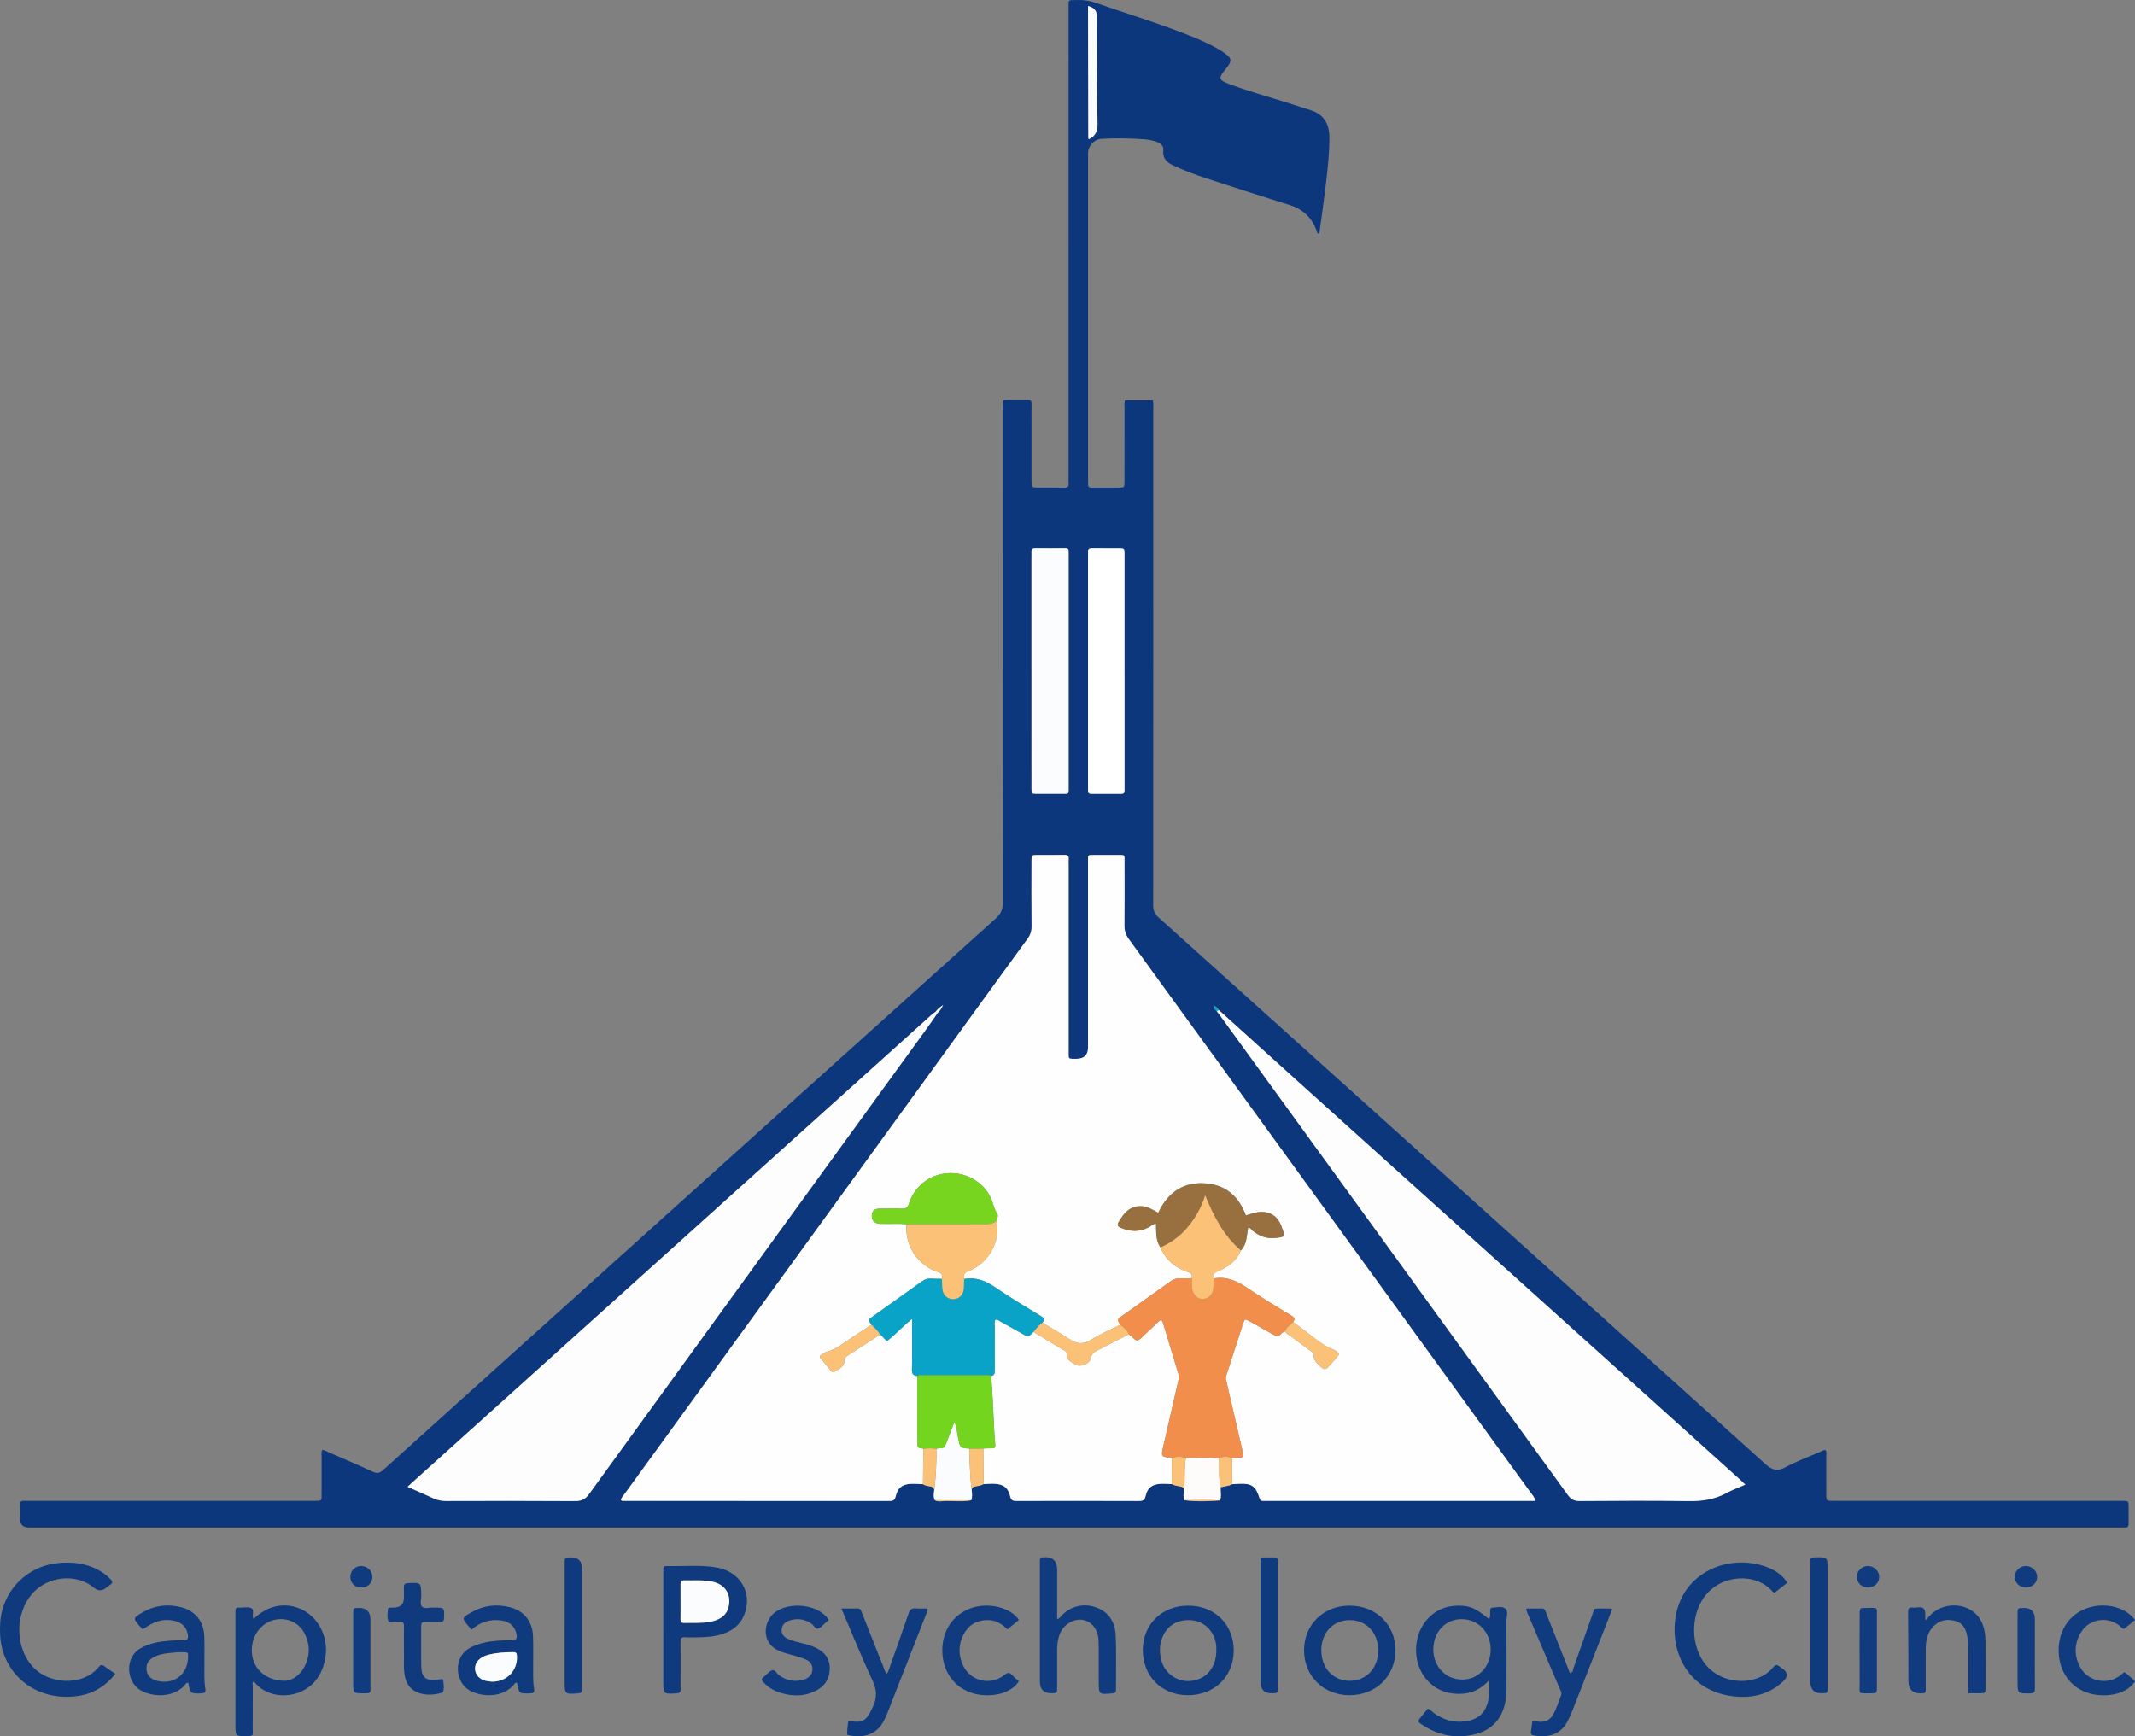 <?xml version="1.0" encoding="UTF-8"?><svg id="Layer_1" xmlns="http://www.w3.org/2000/svg" viewBox="0 0 1426.83 1160.53"><rect x="0" y="0" width="1426.83" height="1160.53" fill="#808080" stroke="none"/><defs><style>.cls-1{fill:#fff;}.cls-2{fill:#fbfcfd;}.cls-3{fill:#fefcfa;}.cls-4{fill:#74d51f;}.cls-5{fill:#77d520;}.cls-6{fill:#0c377c;}.cls-7{fill:#0f3a7e;}.cls-8{fill:#fbc176;}.cls-9{fill:#fdfdfe;}.cls-10{fill:#f18e4c;}.cls-11{fill:#08a3c7;}.cls-12{fill:#987040;}.cls-13{fill:#fefefe;}.cls-14{fill:#103b7f;}</style></defs><path class="cls-6" d="M215.27,969.2c1.7-.16,3.02,.87,4.44,1.49,9.81,4.27,19.67,8.43,29.36,12.94,2.93,1.36,4.66,1.02,7.04-1.14,34.26-31.01,68.62-61.9,102.96-92.82,102.17-92.02,204.33-184.06,306.59-275.99,3.28-2.95,4.51-5.84,4.51-10.22-.12-110-.1-220-.08-330,0-6.82-1.2-6.06,6.04-6.13,3.52-.03,7.04,.1,10.55-.04,2.12-.08,2.76,.74,2.71,2.77-.11,4.63-.03,9.27-.03,13.91,0,12.47-.02,24.94,0,37.41,0,4.4,.05,4.43,4.54,4.45,5.76,.03,11.52-.08,17.27,.05,2.3,.05,3.23-.71,2.99-3.02-.13-1.27-.02-2.56-.02-3.83,0-104.4,0-208.81,.01-313.21,0-6.66-.81-5.56,5.93-5.8,4.39-.16,8.53,.58,12.65,2.03,20.92,7.36,42.22,13.67,62.81,21.97,6.52,2.63,12.96,5.43,19.04,8.99,.69,.4,1.36,.83,2.03,1.28,7.1,4.72,7.32,6.08,2.02,12.48-4.42,5.35-4.12,6.83,2.63,9.35,12.27,4.58,24.88,8.12,37.38,12,5.79,1.8,11.54,3.73,17.32,5.55,8.72,2.74,12.35,9.03,12.46,17.77,.11,9.93-.97,19.8-2.1,29.64-1.34,11.74-3.06,23.44-4.63,35.19-1.67-.15-1.53-1.51-1.89-2.44-3.26-8.42-9-14-17.79-16.73-18.9-5.88-37.72-12.01-56.53-18.16-7.43-2.43-14.73-5.23-21.83-8.57-4.19-1.97-6.66-4.75-6.21-9.65,.29-3.23-1.61-4.98-4.48-5.95-2.74-.93-5.56-1.45-8.43-1.67-9.42-.73-18.85-.83-28.28-.32-4.93,.27-9.11,4.63-9.11,9.56,0,72.91,0,145.82,0,218.72,0,5.18-.18,4.79,4.57,4.79,5.28,0,10.55,.03,15.83,0,3.89-.02,3.94-.06,3.95-3.91,.02-16.31,0-32.62,.03-48.92,0-1.73-.31-3.5,.39-5.44h18.45c.69,2.05,.37,3.98,.37,5.88,.02,110.48,.03,220.96-.05,331.44,0,3.44,.84,5.82,3.52,8.23,135.27,121.69,270.49,243.43,405.56,365.35,4.61,4.16,8.01,5.14,13.56,2.14,7.28-3.92,15.13-6.81,22.74-10.12,1.28-.56,2.46-1.5,4.05-1.29,.78,1.51,.38,3.11,.39,4.65,.05,8.31,0,16.63,.03,24.94,.01,4.31,.04,4.31,4.52,4.34,.96,0,1.92,0,2.88,0h187.57c.96,0,1.92,0,2.88,0,4.13,.04,4.15,.04,4.18,4.18,.02,3.68-.05,7.36,.02,11.03,.03,1.78-.54,2.73-2.46,2.6-1.11-.07-2.24,0-3.36,0-465.8,0-931.6,0-1397.4,0q-5.93,0-5.93-5.72c0-3.2,.07-6.4-.02-9.59-.06-1.85,.63-2.63,2.49-2.5,1.27,.09,2.56,.01,3.84,.01,62.36,0,124.73,0,187.09,0,.96,0,1.92,0,2.88,0,5.68,.01,5.21,.28,5.21-5.17,0-7.99-.02-15.99,.01-23.98,0-1.58-.27-3.19,.32-4.79Zm600.08,33.65c1.07-2.85,.31-5.79,.39-8.69,2.54-.96,5.4-.79,7.81-2.21,1.59-.09,3.19-.21,4.79-.27,8.22-.32,10.98,1.62,13.41,9.63,.4,1.33,1.04,1.85,2.32,1.84,1.12-.01,2.24,0,3.36,0,57.88,0,115.77,0,173.65,0h5.17c-.95-2.91-2.64-4.61-3.99-6.47-89.26-123.03-178.52-246.05-267.85-369.03-2.09-2.88-2.98-5.71-2.94-9.24,.15-14.07,.08-28.14,.05-42.21,0-5.28,.61-4.75-4.97-4.78-4.48-.03-8.95-.04-13.43,0-6.8,.07-5.93-.87-5.94,5.74-.03,40.93-.01,81.86-.01,122.79q0,7.74-7.92,7.73c-5.69,0-5.07,.29-5.07-5.25,0-41.57,0-83.14,0-124.71,0-1.12-.11-2.25,.02-3.36,.26-2.32-.69-3.04-2.99-2.99-6.07,.13-12.15,0-18.23,.06-3.54,.03-3.6,.09-3.61,3.84-.03,14.71-.08,29.42,.05,44.13,.03,3.06-.81,5.48-2.59,7.92-19.49,26.73-38.9,53.52-58.33,80.3-70.31,96.89-140.62,193.77-210.91,290.68-.98,1.35-2.33,2.55-2.67,4.19,.84,.95,1.69,.64,2.43,.64,59,.02,118.01,0,177.01,.06,2.4,0,3.62-.46,4.24-3.1,1.34-5.72,4.33-8.06,10.11-8.35,2.7-.14,5.42,.14,8.14,.23,1.6,1.15,3.54,1.24,5.36,1.58,1.32,.25,1.85,.99,2.19,2.09-.3,2.37-.8,4.76,.38,7.05,2.36,1.29,4.91,.55,7.34,.5,5.63-.1,11.3,.71,16.9-.47,1-2.32,.54-4.72,.37-7.1,.21-1.2,.81-1.83,2.1-2.1,1.98-.41,4.07-.53,5.87-1.61,2.39-.08,4.78-.32,7.16-.22,6.05,.24,9.26,2.6,10.58,8.39,.61,2.68,1.79,3.11,4.18,3.11,27.28-.07,54.56-.08,81.84,.02,2.68,0,3.87-.58,4.5-3.39,1.19-5.36,4.28-7.72,9.8-8.06,2.53-.16,5.09,.08,7.64,.14,1.79,1.06,3.85,1.2,5.81,1.62,1.18,.25,2.02,.67,2.41,1.83-.19,2.47-.77,4.97,.45,7.36,7.87,1.03,15.75,.75,23.64,.13Zm-2.36-327.2c.87,1.14,1.77,2.27,2.61,3.43,77.45,106.73,154.9,213.44,232.26,320.24,2.14,2.96,4.31,3.96,7.88,3.94,24.14-.16,48.3-.35,72.43,.06,9.18,.15,17.69-1.06,25.78-5.48,3.82-2.09,7.97-3.59,12.41-5.54-1.64-1.55-2.76-2.66-3.93-3.71-11.16-10.07-22.33-20.13-33.5-30.18-85.07-76.61-170.14-153.22-255.2-229.84-19.72-17.76-39.39-35.57-59.09-53.36-.8-1.3-1.8-2.36-3.49-3.06-.26,1.82,.87,2.63,1.83,3.53Zm-186.39,1.37c1.69-1.43,2.67-3.39,3.73-5.33-1.83,1.31-3.7,2.56-5.01,4.46-1,.78-2.06,1.49-3,2.33-115.58,104.09-231.16,208.18-346.73,312.28-.94,.85-1.87,1.71-3.21,2.95,6.05,2.69,11.72,5.16,17.35,7.75,2.67,1.23,5.37,1.74,8.33,1.74,28.78-.07,57.56-.14,86.33,.06,4.31,.03,6.86-1.33,9.37-4.81,74.9-103.41,149.91-206.73,224.9-310.08,2.71-3.74,5.3-7.57,7.95-11.36Zm62.73-228.47c0,10.22,0,20.44,0,30.66,0,15.97-.01,31.94,.01,47.91,0,3.35,.08,3.41,3.45,3.43,5.75,.04,11.5,.01,17.25,.01,4.46,0,4.11,.34,4.12-4.14,0-.32,0-.64,0-.96,0-51.27,0-102.54,0-153.8,0-.96-.05-1.92,0-2.87,.08-1.57-.5-2.31-2.19-2.3-6.71,.05-13.42,.06-20.13,0-1.85-.02-2.64,.68-2.52,2.52,.07,1.11,0,2.24,0,3.35,0,25.39,0,50.79,0,76.18Zm62.18,.11c0-2.72,0-5.43,0-8.15,0-23.32,0-46.64,0-69.97,0-3.96-.04-4-3.8-4.01-5.91-.03-11.82,.05-17.73-.04-2-.03-3.03,.52-2.83,2.67,.09,.95,.01,1.92,.01,2.87,0,51.12,0,102.24,0,153.35,0,.96,.05,1.92,0,2.87-.09,1.56,.45,2.33,2.15,2.31,6.71-.05,13.42-.05,20.13,0,1.76,.01,2.17-.86,2.09-2.37-.06-1.11,0-2.24,0-3.35,0-25.4,0-50.8,0-76.2ZM727.15,4.01c0,1.98,0,3.56,0,5.14,.05,27.76,.11,55.52,.17,83.28,0,.12,.12,.28,.23,.35,.13,.09,.3,.1,.46,.15,4.02-2.12,5.55-5.18,5.47-9.96-.38-24.09-.35-48.19-.47-72.28q-.03-5.21-5.86-6.67Z"/><path class="cls-7" d="M995.24,1082.18c1.32-2.35-.03-5.05,1.12-7.52,3.24-.16,7.21-1.36,9.65,.43,2.23,1.63,.73,5.68,.75,8.64,.1,14.7,.05,29.41,.04,44.12,0,3.52-.2,7-.96,10.47-2.38,10.9-8.96,17.89-19.63,20.7-12.75,3.36-24.71,1.01-35.69-6.19-3.32-2.18-3.25-2.3-.77-5.38,1.49-1.85,3.03-3.67,4.48-5.42,1.74,.49,2.54,1.79,3.68,2.64,6.44,4.81,13.55,6.95,21.6,5.8,8.35-1.2,13.2-5.56,15.07-13.8,.35-1.55,.55-3.15,.6-4.74,.1-2.65,.03-5.32,.03-8.95-6.7,7.49-14.51,9.83-23.36,9-7.11-.67-13.22-3.56-18.04-8.9-10.11-11.2-9.92-30.18,.46-41.26,5.54-5.92,12.48-8.69,20.58-8.63,7.66,.06,11.04,1.51,20.38,9.01Zm.98,20.32c.02-11.43-8.2-20.16-19.11-20.29-10.81-.13-18.86,8.08-19.21,19.58-.27,9.14,4.94,17.07,12.98,19.75,12.97,4.32,25.31-4.95,25.34-19.04Z"/><path class="cls-7" d="M1194.52,1057.85c-2.88,2.23-5.77,4.47-8.66,6.72-.53-.33-1.01-.5-1.29-.83-10.8-12.75-34.79-11.9-45.96,4.14-8.43,12.11-8.6,30.28-.36,42.52,11.02,16.37,36,17.04,46.71,4.03,1.47-1.78,2.58-2.07,4.27-.6,.6,.52,1.3,.92,1.96,1.37q5.64,3.85,.46,8.65c-10.08,9.31-22.24,11.62-35.25,9.65-27.78-4.21-39.36-28.15-37.01-49.82,3.69-34.03,37.59-45.78,62.01-36.04,5.99,2.39,10.02,5.55,13.14,10.21Z"/><path class="cls-7" d="M169.49,1082.08c9.36-9.24,21.42-11.52,32.26-6.3,10.81,5.21,17.35,17.63,15.93,30.28-.64,5.64-2.3,10.92-5.57,15.62-10.07,14.46-32.49,15.22-42.36,2.25-1.5,.59-.81,1.9-.81,2.85-.06,9.59-.01,19.17-.05,28.76-.01,4.32,1.07,4.84-4.52,4.83-7.01,0-7.01,.04-7.01-7.13,0-24.29,0-48.57,0-72.86,0-1.12,.05-2.24,0-3.35-.09-1.74,.45-2.8,2.43-2.53,.16,.02,.32,0,.48,0,2.55,.04,5.45-.66,7.57,.32,2.64,1.21,.13,4.68,1.66,7.27Zm21.18,41.34c3.92-.07,9.46-3.09,12.78-9.41,3.88-7.4,3.84-15.04,0-22.46-3.65-7.03-11.58-10.57-19.4-9-9.18,1.84-15.61,10.05-15.77,20.13-.19,11.58,8.29,20.74,22.4,20.74Z"/><path class="cls-7" d="M77.07,1118.7c-6.91,8.83-15.54,13.74-26.16,15.01-6.22,.74-12.44,.46-18.56-1.12-18.43-4.77-31.26-20.46-32.24-39.48-.3-5.77-.09-11.49,1.46-17.11,4.81-17.43,19.67-29.77,37.7-31.34,8.58-.75,16.9,.06,24.78,3.82,3.79,1.81,7.14,4.18,10.02,7.26,1.32,1.41,1.19,2.39-.37,3.42-1.06,.7-2.03,1.55-3.05,2.33q-3.93,3.02-7.89-.31c-11.75-9.85-31.1-7.85-41.46,4.28-10.75,12.59-11.22,33.08-1.27,46.31,11.13,14.8,35.4,15.49,45.89,2.47,1.28-1.59,2.25-1.83,3.89-.56,2.25,1.74,4.67,3.25,7.25,5.02Z"/><path class="cls-7" d="M443.27,1089c0-12.94-.02-25.88,.01-38.82,0-3.41,.08-3.55,3.36-3.47,10.37,.25,20.77-.8,31.1,.77,1.41,.22,2.83,.52,4.2,.9,14.33,3.97,21.08,18.14,15.09,31.74-2.61,5.91-7.28,9.55-13.26,11.69-5.49,1.96-11.2,2.45-16.97,2.52-3.04,.04-6.08,.15-9.1-.03-2.41-.14-2.95,.87-2.92,3.07,.11,6.87,.04,13.74,.04,20.61,0,3.67-.08,7.35,.03,11.02,.06,2.09-.77,2.69-2.8,2.8-8.77,.47-8.77,.53-8.77-8.28,0-11.5,0-23,0-34.51Zm11.54-18.82c0,3.99,.04,7.99-.02,11.98-.03,1.79,.59,2.61,2.49,2.57,5.58-.12,11.18,.26,16.74-.65,2.55-.42,4.97-1.16,7.21-2.45,2.91-1.67,4.78-4.1,5.61-7.4,2.08-8.25-2.05-15.09-10.37-16.98-6.47-1.47-13.04-.79-19.58-.96-1.78-.05-2.1,.93-2.09,2.4,.03,3.83,.01,7.67,0,11.5Z"/><path class="cls-14" d="M706.51,1082.15c1.57-.35,1.88-1.16,2.4-1.73,6.15-6.81,15.02-9.17,23.56-6.09,8.73,3.15,12.77,9.96,13.17,18.75,.45,9.88,.17,19.8,.2,29.7,0,2.24-.04,4.47,0,6.71,.03,1.61-.7,2.13-2.29,2.28-9.26,.89-9.26,.93-9.26-8.29,0-7.83,.01-15.65-.02-23.48-.01-2.55-.05-5.09-.71-7.61-2.46-9.31-12.13-12.77-19.99-7.08-3.39,2.45-5.34,5.87-6.26,9.9-.61,2.65-.83,5.35-.82,8.08,.04,8.31,.04,16.61,0,24.92-.02,3.43-.08,3.43-3.4,3.53q-8.13,.24-8.13-7.94c0-25.72,0-51.44,0-77.15,0-1.28,.03-2.56,0-3.83-.02-1.42,.7-2.02,2.06-1.96,.16,0,.32,0,.48-.01q9-.67,9,8.41c0,10.82,0,21.64,0,32.89Z"/><path class="cls-7" d="M315.18,1089.18c-.88-.95-1.43-1.51-1.94-2.11-4.73-5.54-4.72-5.76,1.81-9.46,8.16-4.62,16.89-5.71,25.91-3.32,9.31,2.46,14.88,9.49,15.25,19.11,.25,6.54,.07,13.09,.1,19.64,.03,5.26-.28,10.55,.62,15.77,.43,2.49-.64,2.92-2.85,2.98-7.19,.19-7.19,.27-8.58-7.08-1.52-.09-2,1.3-2.78,2.11-8.42,8.7-22.82,7.04-29.72,2.51-8.93-5.86-10.05-21.8,.83-27.83,5.88-3.25,12.28-4.37,18.83-4.9,3.34-.27,6.7-.34,10.05-.38,2.1-.02,2.77-.93,2.59-2.96-.49-5.55-4.24-9.36-10.31-10.2-7.38-1.02-13.9,.97-19.82,6.11Zm13.47,34.82c10.26,.14,17.54-7.67,16.8-17.57-.13-1.68-.79-2.19-2.34-2.18-5.75,.03-11.47,.34-17.06,1.85-1.71,.46-3.3,1.19-4.75,2.19-5.57,3.85-4.95,11.43,1.15,14.38,2.06,1,4.3,1.08,6.21,1.33Z"/><path class="cls-7" d="M95.36,1089.08c-.87-.96-1.52-1.64-2.12-2.36-4.33-5.11-4.35-5.14,1.29-8.58,8.34-5.1,17.36-6.28,26.71-3.84,9.32,2.43,14.89,9.48,15.27,19.09,.25,6.54,.07,13.09,.11,19.64,.03,5.26-.28,10.55,.62,15.77,.42,2.46-.6,2.94-2.83,3-7.21,.19-7.21,.27-8.59-7.07-1.52-.1-2,1.29-2.78,2.09-8.43,8.72-22.83,7.04-29.72,2.53-8.94-5.86-10.07-21.8,.81-27.82,6.02-3.34,12.59-4.44,19.31-4.94,3.18-.24,6.38-.32,9.57-.35,2.09-.02,2.78-.9,2.61-2.94-.48-5.55-4.23-9.33-10.3-10.22-7.11-1.04-12.15,.44-19.95,6.01Zm30.32,18.94c.17-3.62,.09-3.71-3.57-3.75-3.36-.03-6.68,.29-10.02,.68-3.35,.4-6.58,1.12-9.57,2.75-3.46,1.89-5.04,4.73-4.55,8.68,.43,3.5,2.9,6.04,6.86,7.02,11.27,2.79,20.3-3.88,20.85-15.39Z"/><path class="cls-14" d="M1077.47,1075.47c-2.9,7.41-5.67,14.5-8.45,21.59-6.06,15.44-12.11,30.89-18.2,46.31-.99,2.52-2.1,5-3.36,7.4-4.99,9.46-14.57,10.72-22.63,9.13-1.39-.27-1.91-1-1.73-2.31,.31-2.35,.65-4.69,.96-6.95,1.79-.81,3.31,.12,4.87,.16,3.8,.12,6.86-1.11,8.85-4.54,2.42-4.17,3.81-8.76,5.52-13.23,.66-1.74-.38-3.08-.99-4.51-6.88-16.14-13.79-32.27-20.66-48.41-.61-1.43-1.54-2.77-1.66-5.02,3.51,0,6.95,.06,10.4-.02,1.98-.05,2.29,1.43,2.8,2.72,2.36,5.93,4.68,11.87,7.03,17.8,2.99,7.56,5.99,15.11,9.01,22.72,2.04-.46,1.91-2.22,2.33-3.4,4.3-12.01,8.44-24.08,12.75-36.09,1.39-3.88,.35-3.72,5.36-3.74,2.08,0,4.15,0,6.23,.03,.31,0,.62,.14,1.59,.37Z"/><path class="cls-7" d="M562.3,1075.09c4.06,0,7.39,.08,10.72-.03,2.21-.07,2.49,1.55,3.07,3.02,4.7,11.88,9.39,23.75,14.12,35.62,.64,1.61,.99,3.38,2.39,4.96,.93-.94,1.2-2.09,1.6-3.2,4.35-12.35,8.81-24.65,13.02-37.05,.88-2.59,2.02-3.63,4.75-3.38,2.52,.24,5.08,.05,7.43,.05,1.11,1.43,.1,2.37-.27,3.32-8.65,22.16-17.34,44.3-26.04,66.44-.64,1.63-1.39,3.23-2.17,4.8-4.85,9.86-13.68,12-22.96,10.29-.78-.14-1.87-.2-1.85-1.13,.07-2.54,.32-5.09,.67-7.62,.13-.95,1.1-1.03,1.94-.86,9.5,1.96,11.35-2.75,14.59-9.46,2.91-6.02,2.74-11.32-.17-17.55-7.29-15.61-13.73-31.62-20.85-48.24Z"/><path class="cls-7" d="M902.06,1073.18c17.65,.04,30.68,12.86,30.54,30.04-.14,17.23-13.21,29.88-30.83,29.82-17.47-.06-30.42-13.05-30.26-30.34,.16-17.05,13.11-29.56,30.55-29.52Zm.07,50.24c11.04-.03,18.95-8.55,18.92-20.4-.03-11.87-7.91-20.21-19.08-20.18-11.13,.03-19,8.49-18.92,20.34,.07,11.88,7.99,20.28,19.08,20.25Z"/><path class="cls-7" d="M824.51,1103.33c-.1,17.31-13.04,29.8-30.77,29.71-17.53-.09-30.13-12.87-30-30.44,.12-17.11,12.96-29.49,30.49-29.42,17.71,.07,30.38,12.69,30.28,30.15Zm-11.64-.06c0-.96,.07-1.92-.01-2.87-.79-9.41-7.47-16.6-16.18-17.43-10.51-1-18.15,4.25-20.78,14.27-.87,3.31-.88,6.67-.35,9.99,1.95,12.39,13.84,19.4,25.45,15.08,7.29-2.71,11.91-10.06,11.87-19.03Z"/><path class="cls-14" d="M1315.39,1131.75c0-10.26-.02-19.82,.01-29.39,0-2.88-.18-5.74-.65-8.58-.8-4.92-2.97-8.99-7.99-10.36-5.34-1.46-10.48-.69-14.6,3.55-3.94,4.06-5.07,9.15-5.14,14.53-.11,8.3-.03,16.61-.04,24.92,0,1.12-.03,2.24,0,3.35,.03,1.4-.61,2.06-2.02,1.97-.16-.01-.32,0-.48,0q-9.06,.65-9.06-8.45c-.04-15.17-.06-30.35-.22-45.52-.02-2.37,.36-3.67,3.05-3.3,2.48,.35,5.56-1.07,7.35,.65,1.72,1.66,.66,4.84,1.34,7.8,1.09-1.23,1.86-2.15,2.69-3.02,6.56-6.96,17.49-8.89,26.03-4.58,5.49,2.77,8.8,7.3,10.24,13.17,.6,2.46,.97,5.04,.99,7.58,.11,10.7,.07,21.4,.04,32.1-.01,3.45-.08,3.48-3.39,3.55-2.54,.05-5.09,.01-8.16,.01Z"/><path class="cls-14" d="M553.82,1082.78c-.93,.84-1.61,1.5-2.34,2.1-1.6,1.31-3.08,3.3-4.89,3.68-1.75,.37-2.72-2.3-4.3-3.35-4.72-3.16-9.74-3.83-15.06-1.94-2.75,.98-4.57,2.92-4.85,5.95-.25,2.69,1.22,4.78,4.34,6.22,3.06,1.41,6.35,2.11,9.6,2.9,3.11,.75,6.16,1.68,9.04,3.07,5.41,2.62,8.98,6.68,9.17,12.94,.19,6.38-2.28,11.6-7.85,14.9-7.91,4.68-16.37,4.78-24.97,2.25-4.2-1.23-7.9-3.41-10.97-6.57-2.26-2.34-2.25-2.35,.02-4.42,.12-.11,.24-.21,.37-.31,1.6-1.32,3.01-3.27,4.84-3.8,2.18-.64,3.08,2.2,4.69,3.33,5.2,3.66,10.76,4.72,16.79,2.77,3.61-1.17,5.56-3.75,5.53-6.99-.03-3.29-1.91-5.25-4.79-6.5-2.94-1.27-6.03-2.05-9.1-2.91-2.76-.77-5.56-1.49-8.19-2.59-12.57-5.27-10.68-19.66-3.46-25.5,9.84-7.97,30.13-5.81,36.39,4.76Z"/><path class="cls-14" d="M680.93,1082.77c-2.58,2.09-5.04,4.09-7.67,6.23-3.81-3.79-8.06-6.29-13.56-6.18-7.26,.14-12.55,3.41-15.81,9.76-3.41,6.65-3.48,13.55-.38,20.33,4.95,10.83,18.45,14.04,27.84,6.53,2.09-1.68,3.29-1.8,5.03,.13,1.38,1.53,3.02,2.81,4.52,4.18-5.88,9.2-20.41,10.98-30.54,8.05-12.25-3.54-20.14-14.11-20.6-27.54-.46-13.53,6.54-24.55,18.39-29.11,12.25-4.71,27.62-.6,32.8,7.62Z"/><path class="cls-14" d="M1426.83,1082.79c-2.45,1.99-4.9,4-7.17,5.85-1.49,.12-1.87-.96-2.55-1.55-8.38-7.16-20.94-5.32-26.53,4.19-4.57,7.78-4.55,15.92,.03,23.69,5.17,8.79,17.17,11.18,25.58,5.41,1.18-.81,2.24-1.79,3.53-2.82,2.61,1.77,4.78,4.07,7.07,6.2-6.06,9.64-21.01,10.77-30.4,8.07-12.33-3.53-20.1-14.16-20.57-27.51-.48-13.39,6.33-25.35,19.58-29.67,11.84-3.86,25.33-.41,31.44,8.14Z"/><path class="cls-7" d="M269.93,1101.42c0-4.96-.05-9.91,.02-14.87,.03-1.87-.69-2.61-2.53-2.45-.95,.08-1.93,.1-2.87,0-1.7-.2-4.18,.92-4.94-.62-1.17-2.38-.5-5.29-.31-7.98,.05-.72,.74-.94,1.41-.97,.8-.03,1.6-.03,2.4-.04q6.82-.09,6.82-6.71c0-2.24,.07-4.48-.02-6.71-.08-1.91,.39-2.82,2.61-2.94,8.96-.48,8.89-.57,9,8.52,.03,2.49-1.18,5.62,.67,7.34,1.61,1.5,4.59,.35,6.96,.5,.32,.02,.64,0,.96,0,7,0,6.9,0,6.62,7.05-.09,2.23-1.02,2.64-2.91,2.59-3.19-.09-6.4,.07-9.59-.05-2.06-.08-2.8,.67-2.78,2.76,.09,9.11-.12,18.23,.11,27.33,.19,7.14,3.39,9.51,10.66,8.52,.79-.11,1.58-.24,2.37-.39,.7-.13,1.51,.04,1.58,.66,.3,2.53,.69,5.1,.08,7.61-.13,.51-1.23,.96-1.96,1.13-4.73,1.1-9.5,1.46-14.19-.11-5.13-1.71-8.19-5.33-9.4-10.58-1.31-5.69-.55-11.47-.75-17.2-.03-.8,0-1.6,0-2.4Z"/><path class="cls-7" d="M1221.41,1086.44c0,13.72,.01,27.44,0,41.16,0,4.06-.04,4.06-3.77,4.14q-7.77,.17-7.77-7.78c0-25.68,0-51.37,0-77.05,0-.96,.1-1.93-.02-2.87-.32-2.58,.87-3.15,3.28-3.18,8.28-.08,8.28-.17,8.28,8.25,0,12.44,0,24.89,0,37.33Z"/><path class="cls-7" d="M377.39,1086.5c0-13.88-.01-27.76,0-41.64,0-3.88,.05-3.88,3.91-3.94q7.62-.12,7.62,7.37c0,25.84,0,51.69,0,77.53,0,1.12-.05,2.24,0,3.35,.1,1.77-.56,2.47-2.45,2.61-9.1,.66-9.1,.72-9.1-8.44,0-12.28,0-24.57,0-36.85Z"/><path class="cls-7" d="M853.94,1086.37c0,13.88,.02,27.76-.01,41.64,0,3.65-.07,3.65-3.69,3.73q-7.84,.19-7.84-7.71c0-25.84,0-51.69,0-77.53,0-1.28,0-2.55,.02-3.83,.01-1.14,.54-1.75,1.73-1.74,2.71,.02,5.42,0,8.14,.02,1.22,0,1.63,.78,1.64,1.87,0,1.12,.01,2.23,.01,3.35,0,13.4,0,26.8,0,40.2Z"/><path class="cls-14" d="M1359.9,1103.73c0,8.29-.09,16.59,.05,24.88,.04,2.56-.84,3.18-3.3,3.21-8.31,.1-8.31,.2-8.31-8.27,0-14.83,0-29.66,0-44.49,0-4.28,.04-4.28,4.05-4.34q7.51-.12,7.51,7.49c0,7.18,0,14.35,0,21.53Z"/><path class="cls-14" d="M1253.84,1074.97c.8,1.23,.51,2.54,.51,3.79,.02,16.27,.02,32.53,0,48.8,0,4.15-.04,4.22-4.11,4.18-8.84-.1-7.38,1.21-7.42-7.15-.08-15.31-.04-30.62-.01-45.93,0-3.88,.06-3.94,3.95-3.93,2.37,0,4.77-.31,7.08,.24Z"/><path class="cls-14" d="M236.02,1102.97c0-8.29-.03-16.58,.01-24.88,.02-3.31,.08-3.31,3.47-3.39q8.08-.2,8.08,7.97c0,14.83,0,29.66,0,44.49,0,4.37,.55,4.58-4.28,4.6-7.28,.03-7.28,.07-7.28-7.26,0-7.18,0-14.35,0-21.53Z"/><path class="cls-14" d="M1255.92,1054.03c-.02,3.9-3.34,7.03-7.47,7.05-4.11,.03-7.45-3.07-7.53-6.99-.08-4.08,3.51-7.54,7.68-7.4,4,.13,7.34,3.48,7.32,7.33Z"/><path class="cls-14" d="M1354,1061.08c-4.11,.04-7.46-3.05-7.55-6.97-.09-3.89,3.19-7.28,7.19-7.42,4.16-.15,7.82,3.28,7.82,7.31,0,3.9-3.32,7.04-7.45,7.07Z"/><path class="cls-14" d="M241.66,1046.7c4.24,.14,7.41,3.59,7.17,7.79-.23,3.96-3.55,6.77-7.79,6.58-4.16-.18-7.07-3.33-6.9-7.45,.16-4.02,3.45-7.05,7.52-6.92Z"/><path class="cls-13" d="M616.83,991.99c-2.71-.09-5.43-.37-8.14-.23-5.78,.3-8.77,2.63-10.11,8.35-.62,2.64-1.84,3.1-4.24,3.1-59-.06-118-.04-177.01-.06-.74,0-1.58,.31-2.43-.64,.34-1.64,1.69-2.84,2.67-4.19,70.29-96.9,140.6-193.79,210.91-290.68,19.43-26.78,38.84-53.57,58.33-80.3,1.78-2.44,2.61-4.87,2.59-7.92-.13-14.71-.08-29.42-.05-44.13,0-3.75,.07-3.81,3.61-3.84,6.08-.05,12.15,.07,18.23-.06,2.29-.05,3.25,.67,2.99,2.99-.13,1.1-.02,2.24-.02,3.36,0,41.57,0,83.14,0,124.71,0,5.54-.62,5.24,5.07,5.25q7.92,.01,7.92-7.73c0-40.93-.01-81.86,.01-122.79,0-6.61-.86-5.67,5.94-5.74,4.48-.05,8.95-.03,13.43,0,5.58,.03,4.96-.49,4.97,4.78,.02,14.07,.1,28.14-.05,42.21-.04,3.52,.85,6.36,2.94,9.24,89.33,122.97,178.6,246,267.85,369.03,1.35,1.86,3.04,3.56,3.99,6.47h-5.17c-57.88,0-115.77,0-173.65,0-1.12,0-2.24-.02-3.36,0-1.28,.01-1.92-.5-2.32-1.84-2.43-8.01-5.19-9.95-13.41-9.63-1.6,.06-3.19,.18-4.79,.27-.07-5.79-.13-11.57-.2-17.36,1.11-.08,2.22-.19,3.33-.25,4.76-.25,4.73-.23,3.61-5.04-3.54-15.18-7.08-30.36-10.56-45.56-.31-1.35-.74-2.72-.26-4.21,3.79-11.65,7.5-23.32,11.3-34.97,1.04-3.2,1.21-3.22,4.3-1.51,5.16,2.85,10.27,5.78,15.41,8.66,3.44,1.93,3.45,1.92,6.28-.77,.6-.57,1.28-.93,2.08-1.1,.69,1.36,2.08,1.93,3.21,2.78,4.32,3.26,8.71,6.42,13.02,9.68,1.24,.94,3.16,1.77,3.01,3.46-.36,4.12,2.78,5.76,5.06,8.08,1.56,1.58,2.87,1.57,4.4-.1,2.57-2.81,5.29-5.49,7.5-8.7-1.01-1.6-2.57-2.52-4.17-3.13-6.06-2.33-10.95-6.4-15.96-10.31-3.51-2.74-7.1-5.36-10.66-8.03,1.04-1.63,1.38-2.69-.85-4.04-10.05-6.06-20.1-12.15-29.82-18.73-6.65-4.51-13.41-7.67-21.63-6.47-.3,.04-.63-.06-.95-.09-.47-2.68,.86-3.76,3.29-4.78,6.55-2.74,12.13-6.77,14.96-13.69,4.24-4.24,3.82-10.05,4.91-15.38,1.63,.26,2.21,1.54,3.17,2.3,4.01,3.21,8.55,5.08,13.69,4.78,9.02-.53,7.56-1.43,5.29-8.04-.26-.75-.57-1.49-.95-2.18-2.59-4.75-6.48-7.17-12.02-7.24-3.78-.05-7.15,1.29-10.74,2.34-4.42-12.03-12.6-19.83-25.37-21.28-15.65-1.78-26.6,5.47-33.15,19.53-2.08-1.13-3.85-2.24-5.73-3.08-5.62-2.54-11.76-1.53-15.94,2.63-1.92,1.92-3.38,4.23-4.77,6.56-.99,1.65-.96,2.85,1.1,3.75,6.5,2.84,12.88,3.14,19.26-.36,1.42-.78,2.57-2.23,4.57-2.25,.2,5.59-.34,11.1,2.97,15.86,3.44,8.15,9.58,13.41,17.82,16.25,2.24,.77,3.79,1.65,3.07,4.34-2.56,.03-5.12,.18-7.67,.07-2.53-.12-4.6,.65-6.65,2.12-10.75,7.74-21.57,15.37-32.35,23.06-3.16,2.25-3.15,2.28-1.16,5.88-6.52,3.31-13.31,6.19-19.48,10.08-5.34,3.36-9.66,2.66-14.53-.55-5.85-3.85-11.95-7.31-17.95-10.94,1.75-1.94,1.13-3.1-.99-4.4-10.22-6.25-20.56-12.33-30.41-19.13-6.5-4.49-13.07-7.02-20.94-5.69-.77-2.79,.15-4.21,3.02-5.3,12.78-4.84,21.79-19.36,18.51-33.28,.4-1.81,1.77-3.62,.43-5.48-1.71-2.39-2.22-5.22-3.19-7.88-1.49-4.1-3.83-7.76-6.99-10.7-15.22-14.18-41.47-9.49-48.56,12.16-.94,2.86-2.22,3.6-4.98,3.49-4.93-.19-9.88-.11-14.82-.03-3.14,.05-4.66,1.36-5,3.96-.42,3.15,.99,5.34,4.07,6.03,1.22,.27,2.53,.16,3.81,.2,5.09,.15,10.19-.31,15.28,.27-1.4,14.47,7.84,27.63,20.56,31.73,2.59,.83,3.77,2.08,3.03,4.79-2.39-.05-4.78,.02-7.15-.17-2.35-.19-4.27,.45-6.19,1.84-10.97,7.9-22.02,15.69-33.02,23.54-2.91,2.07-2.88,2.11-.79,5.42-4.78,3.18-9.56,6.37-14.35,9.55-4.9,3.26-9.54,6.97-15.4,8.54-1.2,.32-2.28,1.13-3.38,1.78-1.14,.67-1.6,1.64-.68,2.77,2.32,2.84,4.7,5.64,7.08,8.43,.57,.66,1.5,1,2.14,.46,2.55-2.15,6.7-2.95,6.55-7.46-.07-2.15,1.53-2.98,3.01-3.94,6.97-4.51,13.93-9.03,20.9-13.54,1.88,.97,2.6,3.22,4.77,4.22,5.59-4.35,10.34-9.85,16.6-14.67,0,11.93,.14,22.93-.09,33.93-.06,2.96,.99,4,3.6,4.19,.01,14.69,.02,29.37,.05,44.06,0,3.95,.03,3.95,3.98,4.52-.09,7.92-.18,15.83-.27,23.75Z"/><path class="cls-9" d="M626.61,677.03c-2.65,3.79-5.23,7.62-7.95,11.36-74.98,103.35-150,206.67-224.9,310.08-2.52,3.48-5.06,4.84-9.37,4.81-28.78-.2-57.55-.13-86.33-.06-2.95,0-5.66-.51-8.33-1.74-5.62-2.59-11.3-5.06-17.35-7.75,1.35-1.23,2.27-2.1,3.21-2.95,115.57-104.1,231.15-208.19,346.73-312.28,.94-.85,2-1.56,3-2.34,.43,.29,.85,.58,1.28,.87Z"/><path class="cls-9" d="M814.65,675.18c19.7,17.79,39.37,35.6,59.09,53.36,85.06,76.62,170.13,153.23,255.2,229.84,11.17,10.06,22.34,20.12,33.5,30.18,1.17,1.05,2.29,2.16,3.93,3.71-4.43,1.96-8.58,3.46-12.41,5.54-8.09,4.42-16.6,5.64-25.78,5.48-24.14-.41-48.29-.21-72.43-.06-3.56,.02-5.74-.98-7.88-3.94-77.36-106.79-154.81-213.51-232.26-320.24-.84-1.16-1.74-2.29-2.6-3.42,.55-.15,1.1-.31,1.65-.48Z"/><path class="cls-13" d="M783.05,991.91c-2.55-.06-5.11-.29-7.64-.14-5.53,.34-8.61,2.7-9.8,8.06-.63,2.81-1.82,3.4-4.5,3.39-27.28-.1-54.56-.09-81.84-.02-2.4,0-3.58-.42-4.18-3.11-1.31-5.79-4.53-8.15-10.58-8.39-2.38-.1-4.78,.14-7.16,.22-.07-7.93-.13-15.86-.2-23.79,1.6-.05,3.19-.2,4.78-.14,2.53,.09,3.42,.05,3.14-3.13-.32-3.63-.58-7.29-.74-10.93-.51-11.44-1.07-22.87-1.93-34.29,2.33-.36,2.39-1.99,2.38-3.88-.06-9.71-.05-19.41,0-29.12,0-1.54-.4-3.15,.43-4.63,1.45-.3,2.41,.71,3.47,1.29,4.88,2.68,9.71,5.44,14.59,8.13,3.74,2.06,3.48,2.86,6.76-.7,.21-.22,.53-.34,.79-.51,6.4,3.89,12.81,7.76,19.18,11.7,1.17,.72,3.1,1.18,2.96,2.82-.34,4.12,2.78,5.41,5.36,7.14,3.45,2.31,10.22-.29,10.83-4.45,.37-2.53,1.66-3.54,3.58-4.52,7.25-3.69,14.47-7.44,21.7-11.16,.62,.5,1.27,.97,1.84,1.51,3.65,3.48,3.69,3.53,7.54-.02,3.29-3.03,6.44-6.2,9.7-9.25,2.48-2.32,2.99-2.19,3.97,1.05,3.38,11.13,6.71,22.27,10.1,33.39,.5,1.63,.2,3.14-.16,4.7-3.31,14.43-6.59,28.88-9.93,43.31-1.65,7.15-1.7,7.14,5.67,7.99l-.12,17.46Z"/><path class="cls-2" d="M689.34,448.55c0-25.39,0-50.79,0-76.18,0-1.12,.06-2.24,0-3.35-.11-1.84,.67-2.54,2.52-2.52,6.71,.07,13.42,.06,20.13,0,1.69-.01,2.27,.73,2.19,2.3-.05,.96,0,1.92,0,2.87,0,51.27,0,102.54,0,153.8,0,.32,0,.64,0,.96-.01,4.48,.34,4.14-4.12,4.14-5.75,0-11.5,.03-17.25-.01-3.37-.03-3.44-.08-3.45-3.43-.03-15.97-.01-31.94-.01-47.91,0-10.22,0-20.44,0-30.66Z"/><path class="cls-1" d="M751.52,448.66c0,25.4,0,50.8,0,76.2,0,1.12-.05,2.24,0,3.35,.08,1.51-.33,2.38-2.09,2.37-6.71-.05-13.42-.05-20.13,0-1.7,.01-2.24-.76-2.15-2.31,.06-.95,0-1.92,0-2.87,0-51.12,0-102.24,0-153.35,0-.96,.08-1.92-.01-2.87-.2-2.15,.83-2.7,2.83-2.67,5.91,.09,11.82,.01,17.73,.04,3.76,.02,3.8,.05,3.8,4.01,.01,23.32,0,46.64,0,69.97,0,2.72,0,5.43,0,8.15Z"/><path class="cls-2" d="M649.37,995.65c.18,2.38,.64,4.78-.36,7.1-8.08-.01-16.16-.03-24.24-.04-1.18-2.29-.68-4.68-.38-7.05,1.1-9.11,1.53-18.25,1.38-27.42,.47-.08,.93-.19,1.41-.22,4.04-.23,4.01-.24,5.46-4.1,1.66-4.43,3.39-8.83,5.2-13.56,1.67,3.75,1.82,7.53,2.55,11.18,1.24,6.19,1.26,6.19,7.48,6.66,.01,2.38-.07,4.77,.06,7.14,.38,6.77,.5,13.56,1.44,20.3Z"/><path class="cls-3" d="M815.75,994.17c-.09,2.9,.67,5.83-.39,8.68-7.88-.44-15.76-.21-23.64-.13-1.21-2.39-.64-4.88-.45-7.35,.9-6.98-.11-14.08,1.27-21.04,7.4,.2,14.81-.39,22.2,.34,.21,6.51-.45,13.06,1.01,19.5Z"/><path class="cls-2" d="M727.15,4.01q5.82,1.46,5.86,6.67c.12,24.09,.09,48.19,.47,72.28,.08,4.78-1.45,7.84-5.47,9.96-.15-.05-.33-.06-.45-.15-.11-.07-.23-.23-.23-.35-.07-27.76-.12-55.52-.17-83.28,0-1.58,0-3.16,0-5.14Z"/><path class="cls-8" d="M649.37,995.65c-.94-6.73-1.06-13.52-1.44-20.3-.13-2.38-.05-4.76-.06-7.14,3.09-.02,6.18-.04,9.28-.06,.07,7.93,.14,15.86,.2,23.79-1.81,1.08-3.89,1.21-5.87,1.61-1.3,.27-1.9,.9-2.1,2.1Z"/><path class="cls-8" d="M625.77,968.25c.14,9.17-.28,18.31-1.38,27.42-.35-1.1-.87-1.84-2.19-2.09-1.82-.34-3.76-.43-5.37-1.58,.09-7.92,.18-15.83,.27-23.75,2.89-.33,5.78-.34,8.67,0Z"/><path class="cls-8" d="M792.55,974.33c-1.38,6.96-.37,14.06-1.27,21.04-.39-1.17-1.23-1.58-2.41-1.84-1.96-.42-4.02-.57-5.81-1.62,.04-5.82,.08-11.64,.12-17.46,3.11-1.16,6.24-.97,9.37-.13Z"/><path class="cls-8" d="M815.75,994.17c-1.46-6.44-.8-12.99-1.01-19.5,2.86-1.47,5.73-1.37,8.62-.08,.07,5.79,.13,11.57,.2,17.36-2.41,1.42-5.27,1.25-7.81,2.21Z"/><path class="cls-8" d="M624.77,1002.72c8.08,.01,16.17,.02,24.24,.04-5.61,1.18-11.27,.37-16.91,.47-2.43,.04-4.98,.79-7.34-.5Z"/><path class="cls-8" d="M791.72,1002.72c7.88-.08,15.76-.31,23.64,.13-7.88,.62-15.77,.9-23.64-.13Z"/><path class="cls-2" d="M626.61,677.03c-.43-.29-.85-.58-1.28-.87,1.32-1.9,3.18-3.15,5.01-4.46-1.07,1.94-2.04,3.89-3.73,5.33Z"/><path class="cls-11" d="M814.65,675.18c-.55,.16-1.1,.32-1.65,.48-.97-.9-2.09-1.72-1.84-3.53,1.68,.7,2.69,1.76,3.49,3.06Z"/><path class="cls-2" d="M454.81,1070.18c0-3.83,.02-7.67-.01-11.5-.01-1.47,.3-2.45,2.09-2.4,6.53,.17,13.11-.51,19.58,.96,8.32,1.89,12.45,8.74,10.37,16.98-.83,3.31-2.7,5.73-5.61,7.4-2.24,1.29-4.66,2.03-7.21,2.45-5.56,.91-11.15,.53-16.74,.65-1.9,.04-2.52-.77-2.49-2.57,.07-3.99,.02-7.99,.02-11.98Z"/><path class="cls-2" d="M328.65,1124c-1.91-.25-4.15-.33-6.21-1.33-6.09-2.95-6.71-10.53-1.15-14.38,1.45-1,3.04-1.73,4.75-2.19,5.59-1.51,11.31-1.82,17.06-1.85,1.56,0,2.22,.5,2.34,2.18,.74,9.89-6.54,17.7-16.8,17.57Z"/><path class="cls-10" d="M823.36,974.59c-2.88-1.29-5.76-1.39-8.62,.08-7.39-.73-14.8-.15-22.2-.34-3.14-.85-6.27-1.04-9.37,.13-7.37-.85-7.33-.84-5.67-7.99,3.34-14.43,6.62-28.87,9.93-43.31,.36-1.56,.65-3.07,.16-4.7-3.4-11.12-6.72-22.26-10.1-33.39-.99-3.24-1.49-3.37-3.97-1.05-3.27,3.05-6.42,6.22-9.7,9.25-3.85,3.55-3.88,3.5-7.54,.02-.57-.55-1.23-1.01-1.84-1.51-1.23-2.76-3.51-4.55-5.82-6.32-1.99-3.61-2-3.63,1.16-5.88,10.79-7.69,21.61-15.32,32.35-23.06,2.05-1.47,4.12-2.24,6.65-2.12,2.55,.12,5.11-.03,7.67-.06,.37,2.67-.26,5.39,.53,8.05,1.17,3.92,4.09,6.2,7.56,5.76,3.52-.44,6.12-3.32,6.37-7.21,.14-2.22,.09-4.44,.13-6.67,.32,.03,.64,.14,.95,.09,8.22-1.2,14.98,1.96,21.63,6.47,9.71,6.58,19.77,12.67,29.82,18.73,2.23,1.35,1.9,2.41,.85,4.04-1.94,1.98-4.49,3.42-5.42,6.27-.8,.17-1.48,.52-2.08,1.1-2.82,2.69-2.84,2.7-6.28,.77-5.14-2.88-10.26-5.8-15.41-8.66-3.09-1.71-3.26-1.69-4.3,1.51-3.8,11.65-7.51,23.32-11.3,34.97-.48,1.48-.05,2.86,.26,4.21,3.48,15.19,7.02,30.38,10.56,45.56,1.12,4.8,1.16,4.79-3.61,5.04-1.11,.06-2.22,.16-3.33,.25Z"/><path class="cls-11" d="M690.82,890.23c-.27,.17-.59,.28-.79,.51-3.28,3.56-3.02,2.76-6.76,.7-4.88-2.69-9.71-5.44-14.59-8.13-1.07-.59-2.02-1.59-3.47-1.29-.83,1.49-.43,3.1-.43,4.63-.04,9.71-.05,19.41,0,29.12,.01,1.89-.05,3.53-2.38,3.89-.83-.62-1.8-.53-2.75-.53-14.61,0-29.22,0-43.83,0-.94,0-1.92-.09-2.75,.52-2.61-.19-3.67-1.23-3.6-4.19,.24-11,.09-22,.09-33.93-6.26,4.82-11,10.32-16.6,14.67-2.17-.99-2.89-3.25-4.77-4.22-1.63-2.48-3.66-4.62-5.87-6.59-2.1-3.31-2.12-3.34,.79-5.42,11.01-7.85,22.05-15.64,33.02-23.54,1.92-1.38,3.84-2.03,6.19-1.84,2.37,.2,4.77,.13,7.15,.17,.14,2.53,.06,5.09,.48,7.57,.64,3.81,3.74,6.11,7.46,5.91,3.63-.19,6.33-2.92,6.62-6.8,.17-2.21,.18-4.43,.27-6.64,7.86-1.33,14.44,1.21,20.94,5.69,9.85,6.8,20.19,12.88,30.41,19.13,2.12,1.3,2.74,2.46,.99,4.4-2.25,1.78-4.22,3.82-5.83,6.19Z"/><path class="cls-4" d="M613.07,919.66c.83-.61,1.8-.52,2.75-.52,14.61,0,29.22,0,43.83,0,.94,0,1.92-.09,2.75,.53,.87,11.41,1.42,22.85,1.93,34.28,.16,3.64,.42,7.3,.74,10.93,.28,3.18-.61,3.22-3.14,3.13-1.59-.06-3.18,.09-4.78,.14-3.1,.02-6.19,.04-9.28,.06-6.22-.48-6.24-.47-7.48-6.66-.73-3.65-.88-7.43-2.55-11.18-1.82,4.73-3.54,9.13-5.2,13.56-1.45,3.86-1.42,3.87-5.46,4.1-.47,.03-.94,.14-1.41,.22-2.89-.34-5.78-.34-8.67,0-3.95-.58-3.97-.58-3.98-4.52-.03-14.69-.03-29.37-.05-44.06Z"/><path class="cls-12" d="M775.55,833.74c-3.31-4.76-2.77-10.27-2.97-15.86-1.99,.02-3.15,1.47-4.57,2.25-6.38,3.5-12.76,3.2-19.26,.36-2.06-.9-2.09-2.1-1.1-3.75,1.4-2.33,2.85-4.64,4.77-6.56,4.18-4.17,10.32-5.17,15.94-2.63,1.88,.85,3.64,1.95,5.73,3.08,6.55-14.06,17.5-21.31,33.15-19.53,12.77,1.45,20.94,9.25,25.37,21.28,3.59-1.04,6.97-2.38,10.74-2.34,5.54,.07,9.43,2.5,12.02,7.24,.38,.69,.7,1.43,.95,2.18,2.27,6.61,3.73,7.51-5.29,8.04-5.14,.3-9.68-1.57-13.69-4.78-.96-.77-1.53-2.05-3.17-2.3-1.09,5.33-.67,11.13-4.91,15.38-11.31-9.69-18-22.47-23.86-36.82-1.47,4.79-3.18,8.39-5.14,11.84-5.8,10.25-13.76,18.22-24.73,22.92Z"/><path class="cls-5" d="M605.89,818.26c-5.08-.58-10.19-.12-15.28-.27-1.27-.04-2.58,.08-3.81-.2-3.08-.69-4.49-2.88-4.07-6.03,.34-2.6,1.86-3.91,5-3.96,4.94-.08,9.89-.16,14.82,.03,2.75,.11,4.04-.63,4.98-3.49,7.1-21.66,33.34-26.34,48.56-12.16,3.16,2.94,5.5,6.6,6.99,10.7,.97,2.67,1.47,5.49,3.19,7.88,1.34,1.86-.03,3.67-.43,5.48-2.15,1.6-4.57,1.97-7.22,1.96-17.58-.04-35.16,.02-52.74,.05Z"/><path class="cls-8" d="M605.89,818.26c17.58-.03,35.16-.09,52.74-.05,2.65,0,5.07-.36,7.22-1.96,3.28,13.91-5.73,28.44-18.51,33.28-2.87,1.09-3.8,2.51-3.02,5.3-.08,2.21-.1,4.43-.26,6.64-.29,3.89-2.99,6.61-6.62,6.8-3.72,.2-6.82-2.1-7.46-5.91-.42-2.48-.34-5.04-.48-7.57,.74-2.71-.45-3.96-3.03-4.79-12.73-4.1-21.96-17.26-20.56-31.73Z"/><path class="cls-8" d="M775.55,833.74c10.97-4.7,18.93-12.67,24.73-22.92,1.95-3.45,3.66-7.05,5.14-11.84,5.86,14.36,12.56,27.13,23.86,36.82-2.82,6.92-8.41,10.94-14.96,13.69-2.43,1.02-3.76,2.1-3.29,4.78-.04,2.22,.01,4.45-.13,6.66-.25,3.89-2.85,6.77-6.37,7.21-3.47,.44-6.4-1.84-7.56-5.76-.79-2.66-.15-5.38-.53-8.05,.72-2.69-.83-3.57-3.07-4.34-8.24-2.84-14.38-8.1-17.82-16.25Z"/><path class="cls-8" d="M690.82,890.23c1.61-2.38,3.58-4.41,5.83-6.19,6,3.63,12.1,7.09,17.95,10.94,4.87,3.21,9.19,3.91,14.53,.55,6.16-3.88,12.96-6.76,19.48-10.08,2.31,1.76,4.59,3.56,5.82,6.32-7.23,3.72-14.45,7.47-21.7,11.16-1.92,.98-3.21,1.99-3.58,4.52-.61,4.16-7.38,6.76-10.83,4.45-2.58-1.73-5.7-3.03-5.36-7.14,.14-1.64-1.79-2.1-2.96-2.82-6.37-3.94-12.78-7.81-19.18-11.7Z"/><path class="cls-8" d="M582.33,885.4c2.21,1.97,4.24,4.11,5.87,6.59-6.97,4.51-13.93,9.04-20.9,13.54-1.48,.96-3.08,1.79-3.01,3.94,.15,4.51-4,5.31-6.55,7.46-.65,.54-1.58,.21-2.14-.46-2.38-2.79-4.76-5.59-7.08-8.43-.92-1.13-.45-2.1,.68-2.77,1.1-.65,2.18-1.46,3.38-1.78,5.86-1.57,10.49-5.29,15.4-8.54,4.79-3.18,9.57-6.37,14.35-9.55Z"/><path class="cls-8" d="M858.86,889.86c.93-2.85,3.48-4.29,5.42-6.27,3.55,2.67,7.15,5.29,10.66,8.03,5.02,3.91,9.91,7.98,15.96,10.31,1.59,.61,3.15,1.53,4.17,3.13-2.21,3.21-4.93,5.89-7.5,8.7-1.53,1.67-2.84,1.69-4.4,.1-2.28-2.32-5.42-3.95-5.06-8.08,.15-1.7-1.77-2.53-3.01-3.46-4.32-3.26-8.71-6.42-13.02-9.68-1.13-.85-2.52-1.42-3.21-2.78Z"/></svg>